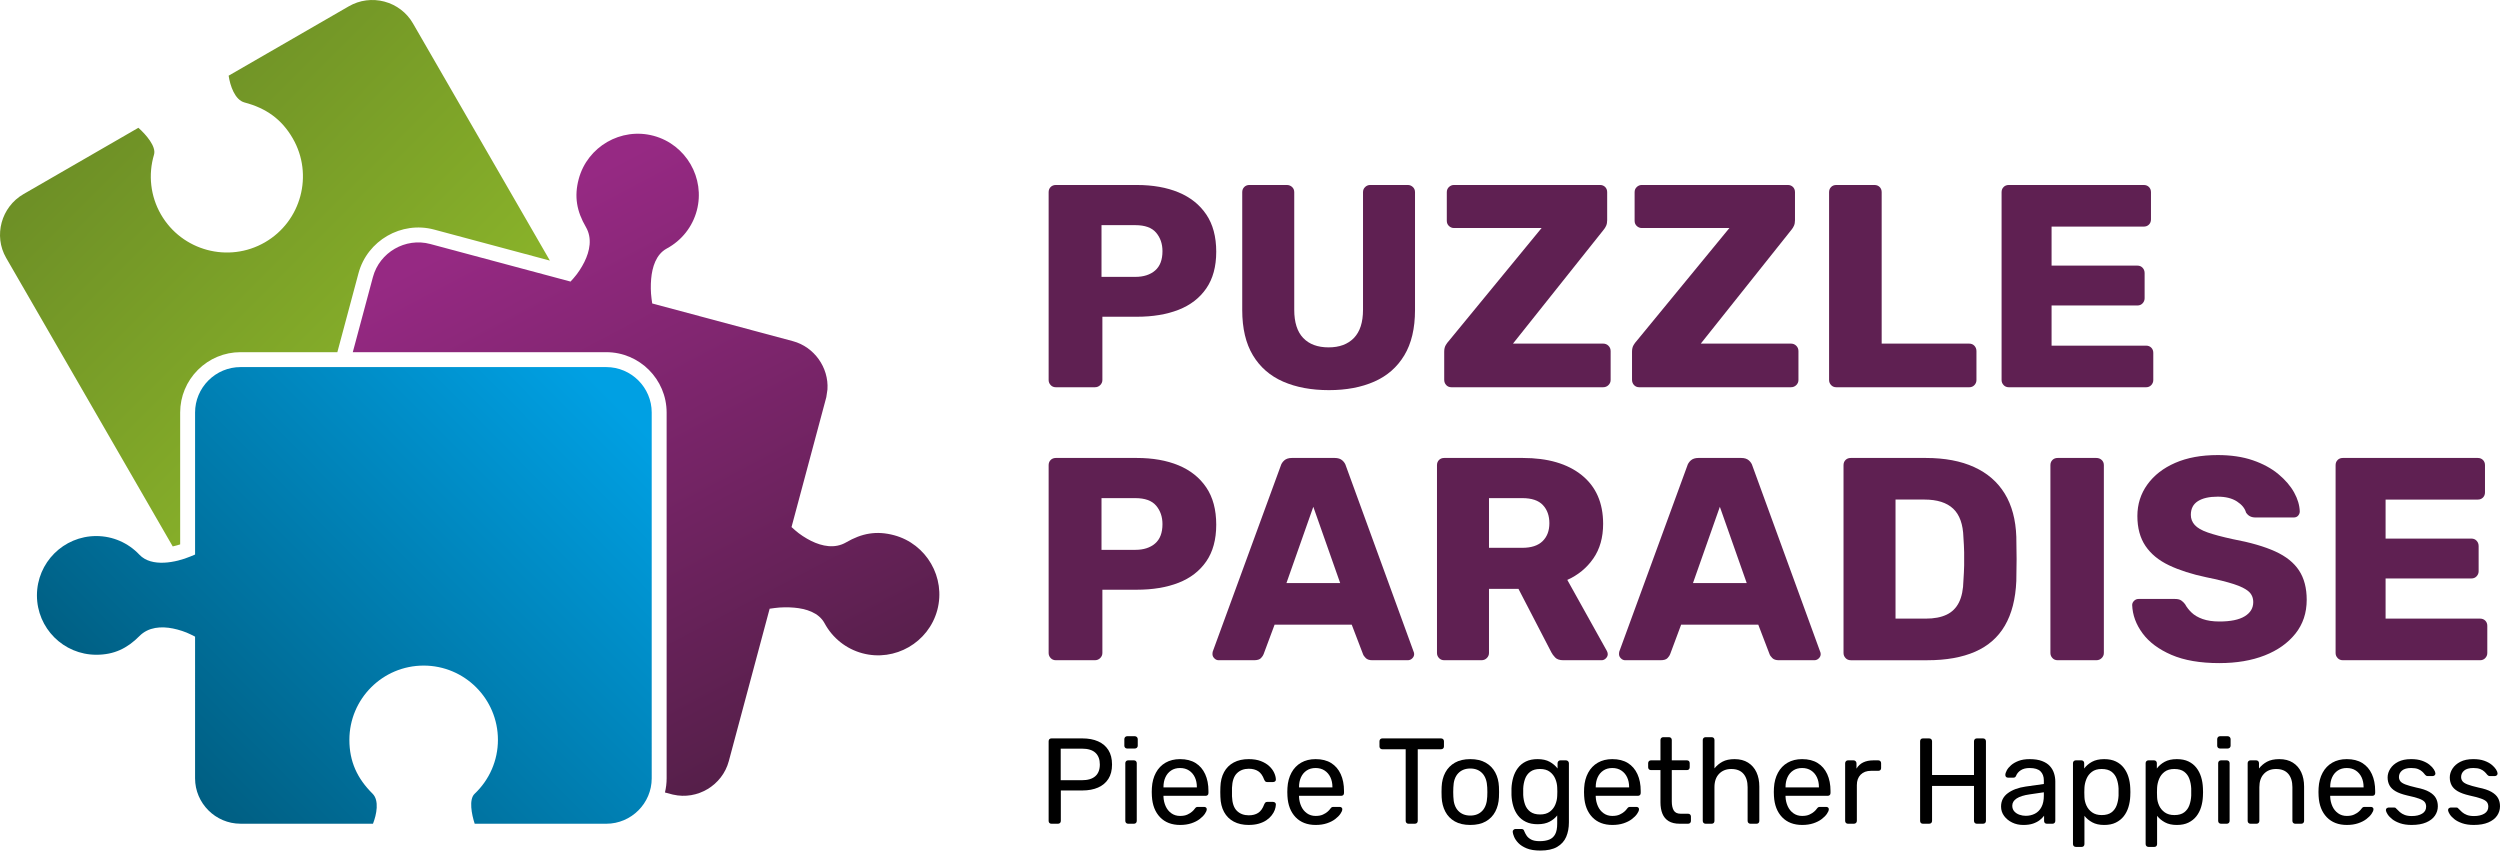 <?xml version="1.0" encoding="UTF-8"?>
<!DOCTYPE svg PUBLIC "-//W3C//DTD SVG 1.1//EN" "http://www.w3.org/Graphics/SVG/1.1/DTD/svg11.dtd">
<!-- Creator: CorelDRAW -->
<svg xmlns="http://www.w3.org/2000/svg" xml:space="preserve" width="163.494mm" height="55.624mm" version="1.1" style="shape-rendering:geometricPrecision; text-rendering:geometricPrecision; image-rendering:optimizeQuality; fill-rule:evenodd; clip-rule:evenodd"
viewBox="0 0 4618.26 1571.23"
 xmlns:xlink="http://www.w3.org/1999/xlink"
 xmlns:xodm="http://www.corel.com/coreldraw/odm/2003">
 <defs>
  <style type="text/css">
   <![CDATA[
    .fil3 {fill:#5F2052;fill-rule:nonzero}
    .fil4 {fill:black;fill-rule:nonzero}
    .fil0 {fill:url(#id0)}
    .fil2 {fill:url(#id1)}
    .fil1 {fill:url(#id2)}
   ]]>
  </style>
  <linearGradient id="id0" gradientUnits="userSpaceOnUse" x1="45.03" y1="37.05" x2="978.53" y2="964.67">
   <stop offset="0" style="stop-opacity:1; stop-color:#658525"/>
   <stop offset="1" style="stop-opacity:1; stop-color:#95C12B"/>
  </linearGradient>
  <linearGradient id="id1" gradientUnits="userSpaceOnUse" x1="384.65" y1="1484.3" x2="1166.22" y2="709.09">
   <stop offset="0" style="stop-opacity:1; stop-color:#005F83"/>
   <stop offset="0.961" style="stop-opacity:1; stop-color:#00A0E3"/>
   <stop offset="1" style="stop-opacity:1; stop-color:#00A0E3"/>
  </linearGradient>
  <linearGradient id="id2" gradientUnits="userSpaceOnUse" x1="1337.08" y1="1451.12" x2="817.48" y2="467.09">
   <stop offset="0" style="stop-opacity:1; stop-color:#551F49"/>
   <stop offset="1" style="stop-opacity:1; stop-color:#962983"/>
  </linearGradient>
 </defs>
 <g id="Layer_x0020_1">
  <g id="_2601752590880">
   <path class="fil0" d="M422.37 139.8c2.76,18.74 11.52,44.82 29.5,49.56 39.56,10.43 68.42,30.72 88.95,66.28 38.75,67.14 15.67,153.27 -51.46,192.03 -67.13,38.76 -153.28,15.67 -192.03,-51.46 -19.35,-33.5 -23.91,-73.44 -12.84,-110.48 4.53,-15.15 -15.05,-37.36 -28.84,-49.68l-212.37 122.6c-40.89,23.61 -55.62,76.7 -31.94,117.72l307.74 533.03c4.58,-1.01 9.27,-2.29 13.73,-3.75l0 -243.65c0,-29.62 11.79,-57.79 32.72,-78.71 20.93,-20.93 49.08,-32.72 78.7,-32.72l178.94 0 39.1 -145.89c16.17,-60.34 79.26,-96.77 139.6,-80.6l213.95 57.32 -150.98 -261.5 -102.02 -176.73c-11.51,-19.94 -30.37,-34.25 -52.58,-40.2 -22.1,-5.92 -45.8,-2.93 -65.63,8.52l-222.23 128.31z"/>
   <path class="fil1" d="M1228.36 1463.94l11.99 3.21 0.49 0.12 0.96 0.26 1.52 0.35c45,10.45 91.04,-17.18 102.99,-61.81l75.45 -281.59 9.06 -1.25c11.51,-1.59 24.94,-1.71 36.43,-0.69 21.2,1.88 45.14,8.75 55.97,28.8 14.8,27.41 39.87,47.39 69.99,55.46 59.96,16.06 122.19,-19.86 138.25,-79.82 16.07,-59.97 -19.85,-122.2 -79.82,-138.26 -32.47,-8.7 -59.73,-3.63 -88.65,13.22 -20.63,12.02 -44.32,7.3 -64.57,-2.73 -10.06,-4.98 -21.49,-12.36 -29.93,-19.91l-6.32 -5.65 63.62 -237.51 0.1 -0.41 0.58 -2.15 2.09 -14.2c2.63,-40.54 -24.56,-78.63 -63.85,-89.16l-259.89 -69.64 -1.25 -9.06c-1.58,-11.51 -1.7,-24.94 -0.68,-36.43 1.88,-21.2 8.74,-45.14 28.79,-55.97 27.41,-14.8 47.39,-39.87 55.46,-70 16.06,-59.96 -19.85,-122.19 -79.82,-138.25 -59.97,-16.07 -122.2,19.85 -138.27,79.82 -8.7,32.47 -3.63,59.73 13.22,88.65 12.02,20.63 7.3,44.32 -2.74,64.57 -4.98,10.06 -12.36,21.48 -19.91,29.93l-5.65 6.32 -259.26 -69.45c-45.71,-12.25 -93.59,15.4 -105.84,61.11l-37.19 138.76 468.36 0c61.3,0 111.4,50.12 111.41,111.41l0.01 253.25 -0 422.58c0,8.82 -1.05,17.58 -3.11,26.11z"/>
   <path class="fil2" d="M689 1521.7c6.7,-17.02 11.91,-42.96 -0.76,-55.52 -28.36,-28.12 -42.83,-59.34 -42.83,-99.42 0,-75.76 61.44,-137.21 137.21,-137.21 75.76,0 137.21,61.44 137.2,137.21 -0,37.88 -15.58,73.66 -43.08,99.65 -10.98,10.38 -5.41,38.28 0.14,55.27l243.17 0.03c46.1,0.01 83.87,-37.77 83.86,-83.87l-0.01 -174.61 0.01 -382.81 -0.01 -118.42c-0,-46.09 -37.76,-83.86 -83.85,-83.86l-675.84 0c-22.31,0 -43.45,8.89 -59.21,24.65 -15.76,15.76 -24.65,36.91 -24.65,59.23l0 262.4 -8.46 3.53c-26.73,11.2 -71.84,20.63 -94.39,-3.25 -20.78,-22 -49.33,-34.43 -79.63,-34.44 -60.57,-0.01 -109.65,49.09 -109.65,109.65 -0,60.56 49.09,109.64 109.65,109.65 32.71,0 56.93,-11.58 79.87,-34.7 16.48,-16.6 40.07,-18.17 61.78,-13.81 10.73,2.15 23.43,6.24 33.28,11.23l7.55 3.82 -0.01 261.72c0,46.08 37.78,83.85 83.85,83.85l244.79 0.01z"/>
   <g>
    <path class="fil3" d="M1950.5 715.36c-3.92,0 -7.12,-1.33 -9.61,-4 -2.49,-2.67 -3.74,-5.78 -3.74,-9.34l0 -346.95c0,-3.91 1.25,-7.12 3.74,-9.61 2.49,-2.49 5.69,-3.74 9.61,-3.74l149.46 0c29.54,0 55.24,4.54 77.13,13.61 21.88,9.07 38.96,22.69 51.24,40.83 12.28,18.15 18.42,41.1 18.42,68.86 0,27.4 -6.14,50 -18.42,67.79 -12.28,17.79 -29.36,30.96 -51.24,39.5 -21.89,8.54 -47.59,12.81 -77.13,12.81l-63.52 0 0 116.9c0,3.56 -1.34,6.67 -4,9.34 -2.67,2.67 -5.96,4 -9.88,4l-72.06 0zm84.33 -203.9l62.45 0c15.3,0 27.49,-3.92 36.56,-11.74 9.07,-7.83 13.61,-19.75 13.61,-35.76 0,-13.52 -3.91,-24.91 -11.74,-34.16 -7.83,-9.25 -20.64,-13.88 -38.43,-13.88l-62.45 0 0 95.55z"/>
    <path id="_1" class="fil3" d="M2454.91 720.7c-32.38,0 -60.58,-5.25 -84.6,-15.75 -24.02,-10.5 -42.61,-26.69 -55.78,-48.57 -13.17,-21.88 -19.75,-49.73 -19.75,-83.53l0 -217.78c0,-3.91 1.25,-7.12 3.73,-9.61 2.49,-2.49 5.69,-3.74 9.61,-3.74l68.86 0c3.92,0 7.21,1.25 9.88,3.74 2.67,2.49 4,5.69 4,9.61l0 217.25c0,23.13 5.52,40.48 16.55,52.04 11.03,11.56 26.69,17.35 46.97,17.35 19.93,0 35.5,-5.78 46.7,-17.35 11.21,-11.57 16.82,-28.91 16.82,-52.04l0 -217.25c0,-3.91 1.33,-7.12 4,-9.61 2.67,-2.49 5.78,-3.74 9.34,-3.74l69.39 0c3.56,0 6.67,1.25 9.34,3.74 2.67,2.49 4,5.69 4,9.61l0 217.78c0,33.8 -6.58,61.65 -19.75,83.53 -13.17,21.89 -31.67,38.08 -55.51,48.57 -23.84,10.5 -51.77,15.75 -83.8,15.75z"/>
    <path id="_2" class="fil3" d="M2681.23 715.36c-3.92,0 -7.12,-1.33 -9.61,-4 -2.49,-2.67 -3.73,-5.96 -3.73,-9.88l0 -51.78c0,-4.98 0.98,-9.07 2.93,-12.28 1.96,-3.2 3.65,-5.51 5.07,-6.94l171.88 -209.24 -161.74 0c-3.56,0 -6.67,-1.25 -9.34,-3.74 -2.67,-2.49 -4.01,-5.69 -4.01,-9.61l0 -52.84c0,-3.91 1.34,-7.12 4.01,-9.61 2.67,-2.49 5.78,-3.74 9.34,-3.74l269.56 0c3.92,0 7.12,1.25 9.61,3.74 2.49,2.49 3.73,5.69 3.73,9.61l0 51.78c0,3.92 -0.62,7.29 -1.87,10.14 -1.25,2.85 -2.93,5.52 -5.07,8.01l-167.07 209.77 166.54 0c3.92,0 7.21,1.34 9.88,4.01 2.67,2.67 4,5.96 4,9.87l0 53.38c0,3.56 -1.34,6.67 -4,9.34 -2.67,2.67 -5.96,4 -9.88,4l-280.23 0z"/>
    <path id="_3" class="fil3" d="M3028.18 715.36c-3.92,0 -7.12,-1.33 -9.61,-4 -2.49,-2.67 -3.73,-5.96 -3.73,-9.88l0 -51.78c0,-4.98 0.98,-9.07 2.93,-12.28 1.96,-3.2 3.65,-5.51 5.07,-6.94l171.88 -209.24 -161.74 0c-3.56,0 -6.67,-1.25 -9.34,-3.74 -2.67,-2.49 -4.01,-5.69 -4.01,-9.61l0 -52.84c0,-3.91 1.34,-7.12 4.01,-9.61 2.67,-2.49 5.78,-3.74 9.34,-3.74l269.56 0c3.92,0 7.12,1.25 9.61,3.74 2.49,2.49 3.73,5.69 3.73,9.61l0 51.78c0,3.92 -0.62,7.29 -1.87,10.14 -1.25,2.85 -2.93,5.52 -5.07,8.01l-167.07 209.77 166.54 0c3.92,0 7.21,1.34 9.88,4.01 2.67,2.67 4,5.96 4,9.87l0 53.38c0,3.56 -1.34,6.67 -4,9.34 -2.67,2.67 -5.96,4 -9.88,4l-280.23 0z"/>
    <path id="_4" class="fil3" d="M3392.22 715.36c-3.92,0 -7.12,-1.33 -9.61,-4 -2.49,-2.67 -3.74,-5.78 -3.74,-9.34l0 -346.95c0,-3.91 1.25,-7.12 3.74,-9.61 2.49,-2.49 5.69,-3.74 9.61,-3.74l70.46 0c3.92,0 7.12,1.25 9.61,3.74 2.49,2.49 3.74,5.69 3.74,9.61l0 279.7 161.73 0c3.92,0 7.12,1.34 9.61,4.01 2.49,2.67 3.74,5.96 3.74,9.87l0 53.38c0,3.56 -1.25,6.67 -3.74,9.34 -2.49,2.67 -5.69,4 -9.61,4l-245.53 0z"/>
    <path id="_5" class="fil3" d="M3710.88 715.36c-3.92,0 -7.12,-1.33 -9.61,-4 -2.49,-2.67 -3.74,-5.78 -3.74,-9.34l0 -346.95c0,-3.91 1.25,-7.12 3.74,-9.61 2.49,-2.49 5.69,-3.74 9.61,-3.74l249.27 0c3.92,0 7.12,1.25 9.61,3.74 2.49,2.49 3.74,5.69 3.74,9.61l0 50.18c0,3.92 -1.25,7.12 -3.74,9.61 -2.49,2.49 -5.69,3.74 -9.61,3.74l-170.27 0 0 72.06 158.53 0c3.91,0 7.12,1.34 9.61,4 2.49,2.67 3.74,5.96 3.74,9.88l0 46.44c0,3.56 -1.25,6.67 -3.74,9.34 -2.49,2.67 -5.69,4 -9.61,4l-158.53 0 0 74.19 174.54 0c3.92,0 7.12,1.25 9.61,3.74 2.49,2.49 3.74,5.69 3.74,9.61l0 50.18c0,3.56 -1.25,6.67 -3.74,9.34 -2.49,2.67 -5.69,4 -9.61,4l-253.54 0z"/>
    <path id="_6" class="fil3" d="M1950.5 1219.63c-3.92,0 -7.12,-1.33 -9.61,-4 -2.49,-2.67 -3.74,-5.78 -3.74,-9.34l0 -346.95c0,-3.91 1.25,-7.12 3.74,-9.61 2.49,-2.49 5.69,-3.74 9.61,-3.74l149.46 0c29.54,0 55.24,4.54 77.13,13.61 21.88,9.07 38.96,22.69 51.24,40.83 12.28,18.15 18.42,41.1 18.42,68.86 0,27.4 -6.14,50 -18.42,67.79 -12.28,17.79 -29.36,30.96 -51.24,39.5 -21.89,8.54 -47.59,12.81 -77.13,12.81l-63.52 0 0 116.9c0,3.56 -1.34,6.67 -4,9.34 -2.67,2.67 -5.96,4 -9.88,4l-72.06 0zm84.33 -203.9l62.45 0c15.3,0 27.49,-3.92 36.56,-11.74 9.07,-7.83 13.61,-19.75 13.61,-35.76 0,-13.52 -3.91,-24.91 -11.74,-34.16 -7.83,-9.25 -20.64,-13.88 -38.43,-13.88l-62.45 0 0 95.55z"/>
    <path id="_7" class="fil3" d="M2251.01 1219.63c-2.85,0 -5.43,-1.16 -7.74,-3.47 -2.31,-2.31 -3.47,-4.89 -3.47,-7.74 0,-1.78 0.18,-3.38 0.53,-4.8l125.43 -342.68c1.07,-3.92 3.29,-7.38 6.67,-10.41 3.38,-3.02 8.1,-4.54 14.15,-4.54l79 0c6.05,0 10.77,1.51 14.15,4.54 3.38,3.03 5.6,6.49 6.67,10.41l124.9 342.68c0.71,1.42 1.07,3.03 1.07,4.8 0,2.85 -1.16,5.43 -3.47,7.74 -2.31,2.31 -5.07,3.47 -8.27,3.47l-65.65 0c-5.34,0 -9.34,-1.33 -12.01,-4 -2.67,-2.67 -4.36,-5.07 -5.07,-7.21l-20.82 -54.45 -142.52 0 -20.28 54.45c-0.71,2.14 -2.31,4.54 -4.8,7.21 -2.49,2.67 -6.76,4 -12.81,4l-65.65 0zm125.43 -142.52l99.28 0 -49.64 -140.92 -49.64 140.92z"/>
    <path id="_8" class="fil3" d="M2667.89 1219.63c-3.92,0 -7.12,-1.33 -9.61,-4 -2.49,-2.67 -3.74,-5.78 -3.74,-9.34l0 -346.95c0,-3.91 1.25,-7.12 3.74,-9.61 2.49,-2.49 5.69,-3.74 9.61,-3.74l145.19 0c46.26,0 82.56,10.59 108.89,31.76 26.33,21.17 39.5,51.15 39.5,89.94 0,25.26 -6.05,46.62 -18.15,64.05 -12.1,17.43 -28.11,30.6 -48.04,39.5l73.13 131.31c1.07,2.14 1.6,4.09 1.6,5.87 0,2.85 -1.16,5.43 -3.47,7.74 -2.31,2.31 -4.89,3.47 -7.74,3.47l-70.99 0c-6.76,0 -11.74,-1.69 -14.95,-5.07 -3.2,-3.38 -5.52,-6.49 -6.94,-9.34l-60.85 -117.43 -54.44 0 0 118.5c0,3.56 -1.33,6.67 -4,9.34 -2.67,2.67 -5.96,4 -9.88,4l-68.86 0zm82.73 -207.64l61.38 0c16.73,0 29.27,-4.09 37.63,-12.28 8.36,-8.19 12.54,-19.22 12.54,-33.09 0,-13.88 -4,-25.09 -12.01,-33.63 -8.01,-8.54 -20.73,-12.81 -38.16,-12.81l-61.38 0 0 91.81z"/>
    <path id="_9" class="fil3" d="M3002.02 1219.63c-2.85,0 -5.43,-1.16 -7.74,-3.47 -2.31,-2.31 -3.47,-4.89 -3.47,-7.74 0,-1.78 0.18,-3.38 0.53,-4.8l125.43 -342.68c1.07,-3.92 3.29,-7.38 6.67,-10.41 3.38,-3.02 8.1,-4.54 14.15,-4.54l79 0c6.05,0 10.77,1.51 14.15,4.54 3.38,3.03 5.6,6.49 6.67,10.41l124.9 342.68c0.71,1.42 1.07,3.03 1.07,4.8 0,2.85 -1.16,5.43 -3.47,7.74 -2.31,2.31 -5.07,3.47 -8.27,3.47l-65.65 0c-5.34,0 -9.34,-1.33 -12.01,-4 -2.67,-2.67 -4.36,-5.07 -5.07,-7.21l-20.82 -54.45 -142.52 0 -20.28 54.45c-0.71,2.14 -2.31,4.54 -4.8,7.21 -2.49,2.67 -6.76,4 -12.81,4l-65.65 0zm125.43 -142.52l99.28 0 -49.64 -140.92 -49.64 140.92z"/>
    <path id="_10" class="fil3" d="M3418.9 1219.63c-3.92,0 -7.12,-1.33 -9.61,-4 -2.49,-2.67 -3.74,-5.78 -3.74,-9.34l0 -346.95c0,-3.91 1.25,-7.12 3.74,-9.61 2.49,-2.49 5.69,-3.74 9.61,-3.74l138.78 0c34.87,0 64.59,5.6 89.14,16.82 24.56,11.21 43.41,27.58 56.58,49.11 13.17,21.53 20.28,48.13 21.35,79.8 0.36,15.66 0.53,29.36 0.53,41.1 0,11.74 -0.18,25.26 -0.53,40.57 -1.42,33.09 -8.45,60.49 -21.08,82.2 -12.63,21.71 -30.96,37.81 -54.98,48.31 -24.02,10.5 -53.47,15.75 -88.34,15.75l-141.45 0zm82.73 -76.86l56.05 0c15.3,0 28.02,-2.4 38.16,-7.21 10.14,-4.8 17.79,-12.36 22.95,-22.69 5.16,-10.32 7.92,-23.84 8.27,-40.57 0.71,-10.32 1.16,-19.57 1.33,-27.76 0.18,-8.19 0.18,-16.37 0,-24.56 -0.18,-8.18 -0.62,-17.26 -1.33,-27.22 -0.71,-24.2 -7.03,-41.9 -18.95,-53.11 -11.92,-11.21 -29.62,-16.81 -53.11,-16.81l-53.38 0 0 219.91z"/>
    <path id="_11" class="fil3" d="M3801.08 1219.63c-3.92,0 -7.12,-1.33 -9.61,-4 -2.49,-2.67 -3.74,-5.78 -3.74,-9.34l0 -346.95c0,-3.91 1.25,-7.12 3.74,-9.61 2.49,-2.49 5.69,-3.74 9.61,-3.74l71.52 0c3.91,0 7.21,1.25 9.88,3.74 2.67,2.49 4,5.69 4,9.61l0 346.95c0,3.56 -1.34,6.67 -4,9.34 -2.67,2.67 -5.96,4 -9.88,4l-71.52 0z"/>
    <path id="_12" class="fil3" d="M4099.99 1224.97c-35.59,0 -65.12,-5.07 -88.61,-15.21 -23.48,-10.14 -41.28,-23.4 -53.38,-39.77 -12.1,-16.37 -18.5,-33.8 -19.22,-52.31 0,-2.85 1.16,-5.43 3.47,-7.74 2.31,-2.31 5.07,-3.47 8.27,-3.47l67.26 0c4.98,0 8.81,0.89 11.47,2.67 2.67,1.78 5.07,4.09 7.21,6.94 2.85,5.34 6.85,10.5 12.01,15.48 5.16,4.98 12.01,8.99 20.55,12.01 8.54,3.02 18.86,4.54 30.96,4.54 20.64,0 36.21,-3.2 46.7,-9.61 10.5,-6.4 15.75,-15.12 15.75,-26.15 0,-8.18 -2.85,-14.77 -8.54,-19.75 -5.69,-4.98 -14.86,-9.52 -27.49,-13.61 -12.63,-4.09 -29.45,-8.27 -50.44,-12.54 -27.04,-5.69 -50.09,-13.08 -69.12,-22.15 -19.04,-9.07 -33.54,-20.99 -43.5,-35.76 -9.96,-14.77 -14.95,-33.18 -14.95,-55.25 0,-21.71 6.14,-41.1 18.42,-58.18 12.28,-17.08 29.44,-30.43 51.51,-40.03 22.06,-9.61 48.22,-14.41 78.46,-14.41 24.56,0 46.17,3.2 64.85,9.61 18.68,6.4 34.43,14.95 47.24,25.62 12.81,10.67 22.51,21.97 29.09,33.89 6.58,11.92 10.05,23.58 10.41,34.96 0,2.84 -0.98,5.43 -2.93,7.74 -1.96,2.31 -4.71,3.47 -8.27,3.47l-70.46 0c-3.92,0 -7.3,-0.71 -10.14,-2.14 -2.85,-1.42 -5.34,-3.74 -7.47,-6.94 -2.14,-7.83 -7.74,-14.68 -16.82,-20.55 -9.07,-5.87 -20.91,-8.81 -35.5,-8.81 -15.66,0 -27.84,2.76 -36.56,8.27 -8.72,5.52 -13.08,13.97 -13.08,25.35 0,7.12 2.4,13.34 7.21,18.68 4.8,5.34 12.81,9.96 24.02,13.88 11.21,3.92 26.6,8.01 46.17,12.28 32.38,6.05 58.54,13.61 78.47,22.69 19.93,9.07 34.61,20.82 44.04,35.23 9.43,14.41 14.14,32.47 14.14,54.18 0,24.2 -6.94,45.01 -20.82,62.45 -13.88,17.44 -32.83,30.87 -56.85,40.3 -24.02,9.43 -51.86,14.15 -83.54,14.15z"/>
    <path id="_13" class="fil3" d="M4327.91 1219.63c-3.92,0 -7.12,-1.33 -9.61,-4 -2.49,-2.67 -3.74,-5.78 -3.74,-9.34l0 -346.95c0,-3.91 1.25,-7.12 3.74,-9.61 2.49,-2.49 5.69,-3.74 9.61,-3.74l249.27 0c3.92,0 7.12,1.25 9.61,3.74 2.49,2.49 3.74,5.69 3.74,9.61l0 50.18c0,3.92 -1.25,7.12 -3.74,9.61 -2.49,2.49 -5.69,3.74 -9.61,3.74l-170.27 0 0 72.06 158.53 0c3.91,0 7.12,1.34 9.61,4 2.49,2.67 3.74,5.96 3.74,9.88l0 46.44c0,3.56 -1.25,6.67 -3.74,9.34 -2.49,2.67 -5.69,4 -9.61,4l-158.53 0 0 74.19 174.54 0c3.92,0 7.12,1.25 9.61,3.74 2.49,2.49 3.74,5.69 3.74,9.61l0 50.18c0,3.56 -1.25,6.67 -3.74,9.34 -2.49,2.67 -5.69,4 -9.61,4l-253.54 0z"/>
    <path class="fil4" d="M1942.33 1521.69c-1.65,0 -2.93,-0.49 -3.83,-1.46 -0.9,-0.98 -1.35,-2.21 -1.35,-3.72l0 -147.05c0,-1.65 0.45,-2.97 1.35,-3.94 0.9,-0.97 2.18,-1.46 3.83,-1.46l57.2 0c11.11,0 20.76,1.8 28.94,5.41 8.18,3.6 14.52,8.97 19.03,16.1 4.5,7.13 6.76,16.02 6.76,26.69 0,10.66 -2.25,19.52 -6.76,26.57 -4.5,7.06 -10.85,12.38 -19.03,15.99 -8.18,3.6 -17.83,5.4 -28.94,5.4l-39.86 0 0 56.3c0,1.5 -0.49,2.74 -1.46,3.72 -0.98,0.97 -2.29,1.46 -3.94,1.46l-11.94 0zm17.12 -80.39l38.96 0c11.11,0 19.44,-2.48 25,-7.43 5.55,-4.95 8.33,-12.16 8.33,-21.62 0,-9.31 -2.7,-16.52 -8.11,-21.62 -5.41,-5.1 -13.81,-7.66 -25.22,-7.66l-38.96 0 0 58.32z"/>
    <path id="_1_0" class="fil4" d="M2083.97 1521.69c-1.5,0 -2.74,-0.49 -3.71,-1.46 -0.98,-0.98 -1.47,-2.21 -1.47,-3.72l0 -106.74c0,-1.5 0.49,-2.74 1.47,-3.72 0.97,-0.97 2.21,-1.46 3.71,-1.46l10.81 0c1.5,0 2.74,0.49 3.71,1.46 0.97,0.98 1.46,2.21 1.46,3.72l0 106.74c0,1.5 -0.49,2.74 -1.46,3.72 -0.98,0.97 -2.21,1.46 -3.71,1.46l-10.81 0zm-1.8 -138.94c-1.5,0 -2.74,-0.49 -3.71,-1.46 -0.98,-0.98 -1.46,-2.21 -1.46,-3.71l0 -12.16c0,-1.5 0.49,-2.78 1.46,-3.83 0.97,-1.05 2.21,-1.58 3.71,-1.58l14.19 0c1.5,0 2.78,0.53 3.83,1.58 1.05,1.05 1.58,2.33 1.58,3.83l0 12.16c0,1.5 -0.53,2.74 -1.58,3.71 -1.05,0.97 -2.33,1.46 -3.83,1.46l-14.19 0z"/>
    <path id="_2_1" class="fil4" d="M2180.13 1523.94c-15.61,0 -28,-4.77 -37.16,-14.3 -9.16,-9.53 -14.19,-22.56 -15.09,-39.07 -0.15,-1.95 -0.23,-4.47 -0.23,-7.54 0,-3.08 0.08,-5.59 0.23,-7.54 0.6,-10.66 3.08,-20 7.43,-28.04 4.35,-8.03 10.32,-14.23 17.9,-18.58 7.58,-4.35 16.48,-6.53 26.69,-6.53 11.41,0 20.98,2.4 28.71,7.21 7.73,4.8 13.62,11.64 17.68,20.49 4.05,8.86 6.08,19.21 6.08,31.07l0 3.83c0,1.65 -0.49,2.93 -1.47,3.83 -0.97,0.9 -2.21,1.35 -3.71,1.35l-77.91 0c0,0.15 0,0.45 0,0.9 0,0.45 0,0.82 0,1.12 0.3,6.16 1.65,11.9 4.05,17.23 2.4,5.33 5.89,9.65 10.47,12.95 4.58,3.3 9.95,4.95 16.1,4.95 5.4,0 9.91,-0.82 13.51,-2.48 3.6,-1.65 6.53,-3.49 8.78,-5.52 2.25,-2.03 3.75,-3.64 4.5,-4.84 1.35,-1.8 2.4,-2.89 3.15,-3.27 0.75,-0.38 1.95,-0.56 3.6,-0.56l11.03 0c1.35,0 2.52,0.41 3.49,1.24 0.97,0.82 1.39,1.99 1.24,3.49 -0.15,2.25 -1.35,4.99 -3.6,8.22 -2.25,3.23 -5.44,6.42 -9.57,9.57 -4.13,3.15 -9.23,5.74 -15.31,7.77 -6.08,2.03 -12.95,3.04 -20.61,3.04zm-30.85 -69.36l61.7 0 0 -0.68c0,-6.76 -1.24,-12.76 -3.71,-18.02 -2.48,-5.25 -6.04,-9.42 -10.7,-12.5 -4.66,-3.08 -10.21,-4.62 -16.66,-4.62 -6.46,0 -11.97,1.54 -16.55,4.62 -4.58,3.08 -8.07,7.24 -10.47,12.5 -2.4,5.25 -3.6,11.26 -3.6,18.02l0 0.68z"/>
    <path id="_3_2" class="fil4" d="M2306.69 1523.94c-10.66,0 -19.85,-2.06 -27.59,-6.19 -7.73,-4.13 -13.7,-10.06 -17.9,-17.79 -4.2,-7.73 -6.45,-17 -6.76,-27.81 -0.15,-2.25 -0.22,-5.25 -0.22,-9.01 0,-3.75 0.07,-6.76 0.22,-9.01 0.3,-10.81 2.55,-20.08 6.76,-27.81 4.2,-7.73 10.17,-13.66 17.9,-17.79 7.73,-4.13 16.93,-6.19 27.59,-6.19 8.71,0 16.17,1.2 22.41,3.6 6.23,2.4 11.37,5.48 15.43,9.23 4.05,3.75 7.09,7.81 9.12,12.16 2.03,4.35 3.11,8.48 3.27,12.39 0.15,1.5 -0.3,2.7 -1.35,3.6 -1.05,0.9 -2.33,1.35 -3.83,1.35l-10.81 0c-1.5,0 -2.63,-0.34 -3.38,-1.01 -0.75,-0.68 -1.5,-1.84 -2.25,-3.49 -2.7,-7.36 -6.38,-12.54 -11.03,-15.54 -4.66,-3 -10.43,-4.5 -17.34,-4.5 -9.01,0 -16.32,2.78 -21.95,8.33 -5.63,5.55 -8.67,14.49 -9.12,26.8 -0.15,5.41 -0.15,10.66 0,15.76 0.45,12.46 3.49,21.43 9.12,26.91 5.63,5.48 12.95,8.22 21.95,8.22 6.91,0 12.69,-1.5 17.34,-4.5 4.66,-3 8.33,-8.18 11.03,-15.54 0.75,-1.65 1.5,-2.85 2.25,-3.6 0.75,-0.75 1.88,-1.13 3.38,-1.13l10.81 0c1.5,0 2.78,0.49 3.83,1.46 1.05,0.98 1.5,2.21 1.35,3.72 -0.15,3.15 -0.83,6.38 -2.03,9.68 -1.2,3.3 -3.12,6.64 -5.74,10.02 -2.63,3.38 -5.89,6.38 -9.8,9.01 -3.9,2.63 -8.56,4.73 -13.96,6.3 -5.41,1.58 -11.64,2.36 -18.69,2.36z"/>
    <path id="_4_3" class="fil4" d="M2430.54 1523.94c-15.61,0 -28,-4.77 -37.16,-14.3 -9.16,-9.53 -14.19,-22.56 -15.09,-39.07 -0.15,-1.95 -0.23,-4.47 -0.23,-7.54 0,-3.08 0.08,-5.59 0.23,-7.54 0.6,-10.66 3.08,-20 7.43,-28.04 4.35,-8.03 10.32,-14.23 17.9,-18.58 7.58,-4.35 16.48,-6.53 26.69,-6.53 11.41,0 20.98,2.4 28.71,7.21 7.73,4.8 13.62,11.64 17.68,20.49 4.05,8.86 6.08,19.21 6.08,31.07l0 3.83c0,1.65 -0.49,2.93 -1.47,3.83 -0.97,0.9 -2.21,1.35 -3.71,1.35l-77.91 0c0,0.15 0,0.45 0,0.9 0,0.45 0,0.82 0,1.12 0.3,6.16 1.65,11.9 4.05,17.23 2.4,5.33 5.89,9.65 10.47,12.95 4.58,3.3 9.95,4.95 16.1,4.95 5.4,0 9.91,-0.82 13.51,-2.48 3.6,-1.65 6.53,-3.49 8.78,-5.52 2.25,-2.03 3.75,-3.64 4.5,-4.84 1.35,-1.8 2.4,-2.89 3.15,-3.27 0.75,-0.38 1.95,-0.56 3.6,-0.56l11.03 0c1.35,0 2.52,0.41 3.49,1.24 0.97,0.82 1.39,1.99 1.24,3.49 -0.15,2.25 -1.35,4.99 -3.6,8.22 -2.25,3.23 -5.44,6.42 -9.57,9.57 -4.13,3.15 -9.23,5.74 -15.31,7.77 -6.08,2.03 -12.95,3.04 -20.61,3.04zm-30.85 -69.36l61.7 0 0 -0.68c0,-6.76 -1.24,-12.76 -3.71,-18.02 -2.48,-5.25 -6.04,-9.42 -10.7,-12.5 -4.66,-3.08 -10.21,-4.62 -16.66,-4.62 -6.46,0 -11.97,1.54 -16.55,4.62 -4.58,3.08 -8.07,7.24 -10.47,12.5 -2.4,5.25 -3.6,11.26 -3.6,18.02l0 0.68z"/>
    <path id="_5_4" class="fil4" d="M2601.91 1521.69c-1.5,0 -2.74,-0.49 -3.72,-1.46 -0.97,-0.98 -1.46,-2.21 -1.46,-3.72l0 -132.41 -43.24 0c-1.5,0 -2.74,-0.49 -3.72,-1.46 -0.97,-0.97 -1.46,-2.21 -1.46,-3.71l0 -9.46c0,-1.65 0.49,-2.97 1.46,-3.94 0.98,-0.97 2.21,-1.46 3.72,-1.46l108.54 0c1.65,0 2.97,0.49 3.94,1.46 0.98,0.98 1.46,2.29 1.46,3.94l0 9.46c0,1.5 -0.49,2.74 -1.46,3.71 -0.97,0.98 -2.29,1.46 -3.94,1.46l-43.01 0 0 132.41c0,1.5 -0.49,2.74 -1.46,3.72 -0.97,0.97 -2.29,1.46 -3.94,1.46l-11.71 0z"/>
    <path id="_6_5" class="fil4" d="M2716.08 1523.94c-11.41,0 -20.94,-2.18 -28.6,-6.53 -7.66,-4.35 -13.51,-10.39 -17.56,-18.13 -4.05,-7.73 -6.3,-16.55 -6.76,-26.46 -0.15,-2.55 -0.22,-5.82 -0.22,-9.8 0,-3.98 0.07,-7.17 0.22,-9.57 0.45,-10.06 2.74,-18.92 6.87,-26.58 4.13,-7.66 10.02,-13.66 17.68,-18.01 7.66,-4.35 17.12,-6.53 28.37,-6.53 11.26,0 20.72,2.18 28.37,6.53 7.66,4.35 13.55,10.36 17.68,18.01 4.13,7.66 6.42,16.52 6.87,26.58 0.15,2.4 0.23,5.59 0.23,9.57 0,3.98 -0.07,7.24 -0.23,9.8 -0.45,9.91 -2.7,18.73 -6.75,26.46 -4.05,7.73 -9.91,13.77 -17.57,18.13 -7.66,4.36 -17.19,6.53 -28.6,6.53zm0 -17.34c9.31,0 16.74,-2.97 22.29,-8.9 5.56,-5.93 8.56,-14.6 9.01,-26.01 0.15,-2.25 0.23,-5.1 0.23,-8.56 0,-3.45 -0.08,-6.31 -0.23,-8.56 -0.45,-11.41 -3.45,-20.08 -9.01,-26.01 -5.55,-5.93 -12.99,-8.9 -22.29,-8.9 -9.31,0 -16.78,2.97 -22.41,8.9 -5.63,5.93 -8.6,14.6 -8.9,26.01 -0.15,2.25 -0.23,5.1 -0.23,8.56 0,3.45 0.08,6.3 0.23,8.56 0.3,11.41 3.27,20.08 8.9,26.01 5.63,5.93 13.1,8.9 22.41,8.9z"/>
    <path id="_7_6" class="fil4" d="M2845.34 1571.23c-10.21,0 -18.58,-1.35 -25.11,-4.05 -6.53,-2.7 -11.64,-5.97 -15.31,-9.8 -3.68,-3.83 -6.3,-7.66 -7.88,-11.49 -1.58,-3.83 -2.44,-6.87 -2.59,-9.12 -0.15,-1.5 0.34,-2.78 1.46,-3.83 1.13,-1.05 2.36,-1.58 3.72,-1.58l10.81 0c1.35,0 2.48,0.3 3.38,0.9 0.9,0.6 1.65,1.88 2.25,3.83 0.9,2.25 2.25,4.77 4.05,7.54 1.8,2.78 4.58,5.18 8.33,7.21 3.75,2.03 9.01,3.04 15.76,3.04 7.06,0 12.99,-0.97 17.79,-2.93 4.8,-1.95 8.45,-5.25 10.92,-9.91 2.48,-4.66 3.71,-11.11 3.71,-19.37l0 -15.31c-3.6,4.66 -8.33,8.52 -14.19,11.6 -5.86,3.08 -13.21,4.62 -22.07,4.62 -8.41,0 -15.61,-1.46 -21.62,-4.39 -6.01,-2.93 -10.92,-6.9 -14.75,-11.93 -3.83,-5.03 -6.68,-10.77 -8.56,-17.23 -1.88,-6.45 -2.97,-13.21 -3.27,-20.26 -0.15,-4.21 -0.15,-8.33 0,-12.39 0.3,-7.06 1.39,-13.81 3.27,-20.27 1.88,-6.45 4.73,-12.23 8.56,-17.34 3.83,-5.11 8.75,-9.12 14.75,-12.05 6.01,-2.93 13.21,-4.39 21.62,-4.39 9.01,0 16.48,1.65 22.41,4.95 5.93,3.3 10.77,7.43 14.52,12.38l0 -9.68c0,-1.5 0.49,-2.78 1.46,-3.83 0.98,-1.05 2.21,-1.58 3.72,-1.58l10.36 0c1.5,0 2.78,0.53 3.83,1.58 1.05,1.05 1.58,2.33 1.58,3.83l0 109.22c0,10.06 -1.69,18.99 -5.06,26.8 -3.38,7.81 -8.93,13.96 -16.67,18.47 -7.73,4.5 -18.13,6.76 -31.19,6.76zm-0.45 -66.66c7.51,0 13.55,-1.73 18.13,-5.18 4.58,-3.45 7.96,-7.81 10.13,-13.06 2.18,-5.25 3.34,-10.58 3.49,-15.99 0.15,-2.1 0.23,-4.69 0.23,-7.77 0,-3.08 -0.08,-5.67 -0.23,-7.77 -0.15,-5.4 -1.31,-10.73 -3.49,-15.99 -2.18,-5.25 -5.55,-9.61 -10.13,-13.06 -4.58,-3.45 -10.62,-5.18 -18.13,-5.18 -7.51,0 -13.51,1.69 -18.01,5.07 -4.51,3.38 -7.73,7.81 -9.68,13.29 -1.95,5.48 -3.08,11.37 -3.38,17.68 -0.15,3.9 -0.15,7.88 0,11.93 0.3,6.3 1.43,12.2 3.38,17.68 1.95,5.48 5.18,9.91 9.68,13.28 4.5,3.38 10.51,5.07 18.01,5.07z"/>
    <path id="_8_7" class="fil4" d="M2978.65 1523.94c-15.61,0 -28,-4.77 -37.16,-14.3 -9.16,-9.53 -14.19,-22.56 -15.09,-39.07 -0.15,-1.95 -0.23,-4.47 -0.23,-7.54 0,-3.08 0.08,-5.59 0.23,-7.54 0.6,-10.66 3.08,-20 7.43,-28.04 4.35,-8.03 10.32,-14.23 17.9,-18.58 7.58,-4.35 16.48,-6.53 26.69,-6.53 11.41,0 20.98,2.4 28.71,7.21 7.73,4.8 13.62,11.64 17.68,20.49 4.05,8.86 6.08,19.21 6.08,31.07l0 3.83c0,1.65 -0.49,2.93 -1.47,3.83 -0.97,0.9 -2.21,1.35 -3.71,1.35l-77.91 0c0,0.15 0,0.45 0,0.9 0,0.45 0,0.82 0,1.12 0.3,6.16 1.65,11.9 4.05,17.23 2.4,5.33 5.89,9.65 10.47,12.95 4.58,3.3 9.95,4.95 16.1,4.95 5.4,0 9.91,-0.82 13.51,-2.48 3.6,-1.65 6.53,-3.49 8.78,-5.52 2.25,-2.03 3.75,-3.64 4.5,-4.84 1.35,-1.8 2.4,-2.89 3.15,-3.27 0.75,-0.38 1.95,-0.56 3.6,-0.56l11.03 0c1.35,0 2.52,0.41 3.49,1.24 0.97,0.82 1.39,1.99 1.24,3.49 -0.15,2.25 -1.35,4.99 -3.6,8.22 -2.25,3.23 -5.44,6.42 -9.57,9.57 -4.13,3.15 -9.23,5.74 -15.31,7.77 -6.08,2.03 -12.95,3.04 -20.61,3.04zm-30.85 -69.36l61.7 0 0 -0.68c0,-6.76 -1.24,-12.76 -3.71,-18.02 -2.48,-5.25 -6.04,-9.42 -10.7,-12.5 -4.66,-3.08 -10.21,-4.62 -16.66,-4.62 -6.46,0 -11.97,1.54 -16.55,4.62 -4.58,3.08 -8.07,7.24 -10.47,12.5 -2.4,5.25 -3.6,11.26 -3.6,18.02l0 0.68z"/>
    <path id="_9_8" class="fil4" d="M3102.96 1521.69c-8.41,0 -15.24,-1.61 -20.49,-4.84 -5.25,-3.23 -9.08,-7.81 -11.49,-13.74 -2.4,-5.93 -3.6,-12.95 -3.6,-21.06l0 -59.45 -17.56 0c-1.5,0 -2.74,-0.49 -3.72,-1.46 -0.97,-0.98 -1.46,-2.21 -1.46,-3.72l0 -7.66c0,-1.5 0.49,-2.74 1.46,-3.72 0.98,-0.97 2.21,-1.46 3.72,-1.46l17.56 0 0 -37.61c0,-1.5 0.49,-2.74 1.46,-3.72 0.97,-0.97 2.21,-1.46 3.71,-1.46l10.58 0c1.5,0 2.74,0.49 3.72,1.46 0.97,0.98 1.46,2.21 1.46,3.72l0 37.61 27.92 0c1.65,0 2.93,0.49 3.83,1.46 0.9,0.98 1.35,2.21 1.35,3.72l0 7.66c0,1.5 -0.45,2.74 -1.35,3.72 -0.9,0.97 -2.18,1.46 -3.83,1.46l-27.92 0 0 57.87c0,7.06 1.2,12.61 3.6,16.66 2.4,4.05 6.68,6.08 12.84,6.08l13.74 0c1.5,0 2.74,0.49 3.72,1.46 0.97,0.98 1.46,2.21 1.46,3.71l0 8.11c0,1.5 -0.49,2.74 -1.46,3.72 -0.98,0.97 -2.21,1.46 -3.72,1.46l-15.54 0z"/>
    <path id="_10_9" class="fil4" d="M3150.7 1521.69c-1.5,0 -2.74,-0.49 -3.72,-1.46 -0.97,-0.98 -1.46,-2.21 -1.46,-3.72l0 -149.52c0,-1.5 0.49,-2.74 1.46,-3.72 0.98,-0.97 2.21,-1.46 3.72,-1.46l11.26 0c1.65,0 2.93,0.49 3.83,1.46 0.9,0.98 1.35,2.21 1.35,3.72l0 52.47c4.05,-5.1 9.01,-9.23 14.86,-12.39 5.86,-3.15 13.28,-4.73 22.29,-4.73 9.76,0 18.05,2.14 24.88,6.42 6.83,4.28 12.01,10.21 15.54,17.79 3.53,7.58 5.29,16.4 5.29,26.46l0 63.5c0,1.5 -0.45,2.74 -1.35,3.72 -0.9,0.97 -2.18,1.46 -3.83,1.46l-11.26 0c-1.5,0 -2.74,-0.49 -3.71,-1.46 -0.98,-0.98 -1.47,-2.21 -1.47,-3.72l0 -62.38c0,-10.51 -2.55,-18.73 -7.66,-24.66 -5.1,-5.93 -12.61,-8.9 -22.52,-8.9 -9.31,0 -16.82,2.97 -22.52,8.9 -5.71,5.93 -8.56,14.15 -8.56,24.66l0 62.38c0,1.5 -0.45,2.74 -1.35,3.72 -0.9,0.97 -2.18,1.46 -3.83,1.46l-11.26 0z"/>
    <path id="_11_10" class="fil4" d="M3329.27 1523.94c-15.61,0 -28,-4.77 -37.16,-14.3 -9.16,-9.53 -14.19,-22.56 -15.09,-39.07 -0.15,-1.95 -0.23,-4.47 -0.23,-7.54 0,-3.08 0.08,-5.59 0.23,-7.54 0.6,-10.66 3.08,-20 7.43,-28.04 4.35,-8.03 10.32,-14.23 17.9,-18.58 7.58,-4.35 16.48,-6.53 26.69,-6.53 11.41,0 20.98,2.4 28.71,7.21 7.73,4.8 13.62,11.64 17.68,20.49 4.05,8.86 6.08,19.21 6.08,31.07l0 3.83c0,1.65 -0.49,2.93 -1.47,3.83 -0.97,0.9 -2.21,1.35 -3.71,1.35l-77.91 0c0,0.15 0,0.45 0,0.9 0,0.45 0,0.82 0,1.12 0.3,6.16 1.65,11.9 4.05,17.23 2.4,5.33 5.89,9.65 10.47,12.95 4.58,3.3 9.95,4.95 16.1,4.95 5.4,0 9.91,-0.82 13.51,-2.48 3.6,-1.65 6.53,-3.49 8.78,-5.52 2.25,-2.03 3.75,-3.64 4.5,-4.84 1.35,-1.8 2.4,-2.89 3.15,-3.27 0.75,-0.38 1.95,-0.56 3.6,-0.56l11.03 0c1.35,0 2.52,0.41 3.49,1.24 0.97,0.82 1.39,1.99 1.24,3.49 -0.15,2.25 -1.35,4.99 -3.6,8.22 -2.25,3.23 -5.44,6.42 -9.57,9.57 -4.13,3.15 -9.23,5.74 -15.31,7.77 -6.08,2.03 -12.95,3.04 -20.61,3.04zm-30.85 -69.36l61.7 0 0 -0.68c0,-6.76 -1.24,-12.76 -3.71,-18.02 -2.48,-5.25 -6.04,-9.42 -10.7,-12.5 -4.66,-3.08 -10.21,-4.62 -16.66,-4.62 -6.46,0 -11.97,1.54 -16.55,4.62 -4.58,3.08 -8.07,7.24 -10.47,12.5 -2.4,5.25 -3.6,11.26 -3.6,18.02l0 0.68z"/>
    <path id="_12_11" class="fil4" d="M3413.72 1521.69c-1.5,0 -2.74,-0.49 -3.71,-1.46 -0.98,-0.98 -1.47,-2.21 -1.47,-3.72l0 -106.51c0,-1.5 0.49,-2.78 1.47,-3.83 0.97,-1.05 2.21,-1.58 3.71,-1.58l10.36 0c1.5,0 2.78,0.53 3.83,1.58 1.05,1.05 1.58,2.33 1.58,3.83l0 9.91c3,-5.1 7.13,-8.93 12.39,-11.49 5.25,-2.55 11.64,-3.83 19.14,-3.83l8.78 0c1.5,0 2.74,0.49 3.72,1.46 0.97,0.98 1.46,2.21 1.46,3.72l0 9.23c0,1.5 -0.49,2.7 -1.46,3.6 -0.98,0.9 -2.21,1.35 -3.72,1.35l-13.51 0c-8.11,0 -14.49,2.36 -19.14,7.09 -4.66,4.73 -6.98,11.15 -6.98,19.25l0 66.21c0,1.5 -0.53,2.74 -1.58,3.72 -1.05,0.97 -2.33,1.46 -3.83,1.46l-11.03 0z"/>
    <path id="_13_12" class="fil4" d="M3552.21 1521.69c-1.65,0 -2.93,-0.49 -3.83,-1.46 -0.9,-0.98 -1.35,-2.21 -1.35,-3.72l0 -147.05c0,-1.65 0.45,-2.97 1.35,-3.94 0.9,-0.97 2.18,-1.46 3.83,-1.46l11.49 0c1.65,0 2.97,0.49 3.94,1.46 0.98,0.98 1.46,2.29 1.46,3.94l0 62.15 77.47 0 0 -62.15c0,-1.65 0.49,-2.97 1.47,-3.94 0.97,-0.97 2.21,-1.46 3.71,-1.46l11.49 0c1.65,0 2.96,0.49 3.94,1.46 0.97,0.98 1.46,2.29 1.46,3.94l0 147.05c0,1.5 -0.49,2.74 -1.46,3.72 -0.98,0.97 -2.29,1.46 -3.94,1.46l-11.49 0c-1.5,0 -2.74,-0.49 -3.71,-1.46 -0.98,-0.98 -1.47,-2.21 -1.47,-3.72l0 -64.63 -77.47 0 0 64.63c0,1.5 -0.49,2.74 -1.46,3.72 -0.97,0.97 -2.29,1.46 -3.94,1.46l-11.49 0z"/>
    <path id="_14" class="fil4" d="M3737.55 1523.94c-7.51,0 -14.34,-1.5 -20.49,-4.5 -6.16,-3 -11.11,-7.06 -14.86,-12.16 -3.75,-5.1 -5.63,-10.88 -5.63,-17.34 0,-10.36 4.2,-18.61 12.61,-24.77 8.41,-6.16 19.37,-10.21 32.88,-12.16l33.55 -4.73 0 -6.53c0,-7.21 -2.06,-12.84 -6.19,-16.89 -4.13,-4.05 -10.84,-6.08 -20.15,-6.08 -6.6,0 -12.01,1.35 -16.21,4.05 -4.2,2.7 -7.13,6.16 -8.78,10.36 -0.9,2.25 -2.48,3.38 -4.73,3.38l-10.13 0c-1.65,0 -2.89,-0.49 -3.72,-1.46 -0.82,-0.97 -1.24,-2.14 -1.24,-3.49 0,-2.25 0.86,-5.03 2.59,-8.33 1.73,-3.3 4.39,-6.53 7.99,-9.68 3.6,-3.15 8.22,-5.82 13.85,-7.99 5.63,-2.18 12.5,-3.27 20.6,-3.27 9.01,0 16.59,1.16 22.74,3.49 6.16,2.32 11,5.44 14.52,9.34 3.53,3.9 6.08,8.33 7.66,13.29 1.58,4.95 2.37,9.98 2.37,15.09l0 72.96c0,1.5 -0.49,2.74 -1.47,3.72 -0.97,0.97 -2.21,1.46 -3.71,1.46l-10.36 0c-1.65,0 -2.93,-0.49 -3.83,-1.46 -0.9,-0.98 -1.35,-2.21 -1.35,-3.72l0 -9.68c-1.95,2.7 -4.58,5.37 -7.88,8 -3.3,2.63 -7.43,4.8 -12.39,6.53 -4.95,1.73 -11.03,2.59 -18.24,2.59zm4.73 -16.89c6.16,0 11.78,-1.31 16.89,-3.94 5.1,-2.63 9.12,-6.72 12.05,-12.27 2.93,-5.55 4.39,-12.54 4.39,-20.94l0 -6.3 -26.12 3.83c-10.66,1.5 -18.69,4.02 -24.09,7.54 -5.4,3.53 -8.11,7.99 -8.11,13.4 0,4.2 1.24,7.69 3.71,10.47 2.48,2.78 5.63,4.84 9.46,6.19 3.83,1.35 7.77,2.03 11.82,2.03z"/>
    <path id="_15" class="fil4" d="M3834.6 1564.47c-1.5,0 -2.74,-0.49 -3.72,-1.46 -0.97,-0.98 -1.46,-2.21 -1.46,-3.72l0 -149.52c0,-1.5 0.49,-2.74 1.46,-3.72 0.98,-0.97 2.21,-1.46 3.72,-1.46l10.36 0c1.5,0 2.74,0.49 3.71,1.46 0.98,0.98 1.46,2.21 1.46,3.72l0 9.91c3.6,-4.95 8.41,-9.08 14.41,-12.38 6,-3.3 13.51,-4.95 22.52,-4.95 8.41,0 15.58,1.43 21.5,4.28 5.93,2.85 10.81,6.75 14.64,11.71 3.83,4.95 6.72,10.58 8.67,16.89 1.95,6.3 3.08,13.06 3.38,20.27 0.15,2.4 0.23,4.95 0.23,7.66 0,2.7 -0.08,5.25 -0.23,7.66 -0.3,7.06 -1.43,13.77 -3.38,20.15 -1.95,6.38 -4.84,12.01 -8.67,16.89 -3.83,4.88 -8.71,8.78 -14.64,11.71 -5.93,2.93 -13.1,4.39 -21.5,4.39 -8.71,0 -16.03,-1.61 -21.96,-4.84 -5.93,-3.23 -10.77,-7.24 -14.52,-12.05l0 52.24c0,1.5 -0.45,2.74 -1.35,3.72 -0.9,0.97 -2.1,1.46 -3.6,1.46l-11.03 0zm47.74 -58.77c7.8,0 13.92,-1.69 18.35,-5.07 4.43,-3.38 7.62,-7.81 9.57,-13.28 1.95,-5.48 3.08,-11.37 3.38,-17.68 0.15,-4.35 0.15,-8.71 0,-13.06 -0.3,-6.31 -1.43,-12.2 -3.38,-17.68 -1.95,-5.48 -5.14,-9.91 -9.57,-13.29 -4.43,-3.38 -10.55,-5.07 -18.35,-5.07 -7.36,0 -13.32,1.73 -17.9,5.18 -4.58,3.45 -7.96,7.84 -10.14,13.17 -2.18,5.33 -3.42,10.77 -3.71,16.32 -0.15,2.4 -0.23,5.25 -0.23,8.56 0,3.3 0.08,6.23 0.23,8.78 0.15,5.25 1.39,10.43 3.71,15.54 2.33,5.1 5.82,9.31 10.47,12.61 4.66,3.3 10.51,4.95 17.57,4.95z"/>
    <path id="_16" class="fil4" d="M3968.82 1564.47c-1.5,0 -2.74,-0.49 -3.72,-1.46 -0.97,-0.98 -1.46,-2.21 -1.46,-3.72l0 -149.52c0,-1.5 0.49,-2.74 1.46,-3.72 0.98,-0.97 2.21,-1.46 3.72,-1.46l10.36 0c1.5,0 2.74,0.49 3.71,1.46 0.98,0.98 1.46,2.21 1.46,3.72l0 9.91c3.6,-4.95 8.41,-9.08 14.41,-12.38 6,-3.3 13.51,-4.95 22.52,-4.95 8.41,0 15.58,1.43 21.5,4.28 5.93,2.85 10.81,6.75 14.64,11.71 3.83,4.95 6.72,10.58 8.67,16.89 1.95,6.3 3.08,13.06 3.38,20.27 0.15,2.4 0.23,4.95 0.23,7.66 0,2.7 -0.08,5.25 -0.23,7.66 -0.3,7.06 -1.43,13.77 -3.38,20.15 -1.95,6.38 -4.84,12.01 -8.67,16.89 -3.83,4.88 -8.71,8.78 -14.64,11.71 -5.93,2.93 -13.1,4.39 -21.5,4.39 -8.71,0 -16.03,-1.61 -21.96,-4.84 -5.93,-3.23 -10.77,-7.24 -14.52,-12.05l0 52.24c0,1.5 -0.45,2.74 -1.35,3.72 -0.9,0.97 -2.1,1.46 -3.6,1.46l-11.03 0zm47.74 -58.77c7.8,0 13.92,-1.69 18.35,-5.07 4.43,-3.38 7.62,-7.81 9.57,-13.28 1.95,-5.48 3.08,-11.37 3.38,-17.68 0.15,-4.35 0.15,-8.71 0,-13.06 -0.3,-6.31 -1.43,-12.2 -3.38,-17.68 -1.95,-5.48 -5.14,-9.91 -9.57,-13.29 -4.43,-3.38 -10.55,-5.07 -18.35,-5.07 -7.36,0 -13.32,1.73 -17.9,5.18 -4.58,3.45 -7.96,7.84 -10.14,13.17 -2.18,5.33 -3.42,10.77 -3.71,16.32 -0.15,2.4 -0.23,5.25 -0.23,8.56 0,3.3 0.08,6.23 0.23,8.78 0.15,5.25 1.39,10.43 3.71,15.54 2.33,5.1 5.82,9.31 10.47,12.61 4.66,3.3 10.51,4.95 17.57,4.95z"/>
    <path id="_17" class="fil4" d="M4102.81 1521.69c-1.5,0 -2.74,-0.49 -3.71,-1.46 -0.98,-0.98 -1.47,-2.21 -1.47,-3.72l0 -106.74c0,-1.5 0.49,-2.74 1.47,-3.72 0.97,-0.97 2.21,-1.46 3.71,-1.46l10.81 0c1.5,0 2.74,0.49 3.71,1.46 0.97,0.98 1.46,2.21 1.46,3.72l0 106.74c0,1.5 -0.49,2.74 -1.46,3.72 -0.98,0.97 -2.21,1.46 -3.71,1.46l-10.81 0zm-1.8 -138.94c-1.5,0 -2.74,-0.49 -3.71,-1.46 -0.98,-0.98 -1.46,-2.21 -1.46,-3.71l0 -12.16c0,-1.5 0.49,-2.78 1.46,-3.83 0.97,-1.05 2.21,-1.58 3.71,-1.58l14.19 0c1.5,0 2.78,0.53 3.83,1.58 1.05,1.05 1.58,2.33 1.58,3.83l0 12.16c0,1.5 -0.53,2.74 -1.58,3.71 -1.05,0.97 -2.33,1.46 -3.83,1.46l-14.19 0z"/>
    <path id="_18" class="fil4" d="M4157.3 1521.69c-1.5,0 -2.74,-0.49 -3.71,-1.46 -0.98,-0.98 -1.47,-2.21 -1.47,-3.72l0 -106.74c0,-1.5 0.49,-2.74 1.47,-3.72 0.97,-0.97 2.21,-1.46 3.71,-1.46l10.58 0c1.5,0 2.74,0.49 3.71,1.46 0.98,0.98 1.46,2.21 1.46,3.72l0 9.91c3.9,-5.1 8.82,-9.27 14.75,-12.5 5.93,-3.23 13.55,-4.84 22.86,-4.84 9.76,0 18.05,2.14 24.88,6.42 6.83,4.28 12.01,10.21 15.54,17.79 3.53,7.58 5.29,16.4 5.29,26.46l0 63.5c0,1.5 -0.49,2.74 -1.46,3.72 -0.97,0.97 -2.21,1.46 -3.71,1.46l-11.26 0c-1.5,0 -2.74,-0.49 -3.72,-1.46 -0.97,-0.98 -1.46,-2.21 -1.46,-3.72l0 -62.38c0,-10.51 -2.55,-18.73 -7.66,-24.66 -5.1,-5.93 -12.61,-8.9 -22.52,-8.9 -9.31,0 -16.78,2.97 -22.41,8.9 -5.63,5.93 -8.44,14.15 -8.44,24.66l0 62.38c0,1.5 -0.49,2.74 -1.47,3.72 -0.97,0.97 -2.21,1.46 -3.71,1.46l-11.26 0z"/>
    <path id="_19" class="fil4" d="M4335.42 1523.94c-15.61,0 -28,-4.77 -37.16,-14.3 -9.16,-9.53 -14.19,-22.56 -15.09,-39.07 -0.15,-1.95 -0.23,-4.47 -0.23,-7.54 0,-3.08 0.08,-5.59 0.23,-7.54 0.6,-10.66 3.08,-20 7.43,-28.04 4.35,-8.03 10.32,-14.23 17.9,-18.58 7.58,-4.35 16.48,-6.53 26.69,-6.53 11.41,0 20.98,2.4 28.71,7.21 7.73,4.8 13.62,11.64 17.68,20.49 4.05,8.86 6.08,19.21 6.08,31.07l0 3.83c0,1.65 -0.49,2.93 -1.47,3.83 -0.97,0.9 -2.21,1.35 -3.71,1.35l-77.91 0c0,0.15 0,0.45 0,0.9 0,0.45 0,0.82 0,1.12 0.3,6.16 1.65,11.9 4.05,17.23 2.4,5.33 5.89,9.65 10.47,12.95 4.58,3.3 9.95,4.95 16.1,4.95 5.4,0 9.91,-0.82 13.51,-2.48 3.6,-1.65 6.53,-3.49 8.78,-5.52 2.25,-2.03 3.75,-3.64 4.5,-4.84 1.35,-1.8 2.4,-2.89 3.15,-3.27 0.75,-0.38 1.95,-0.56 3.6,-0.56l11.03 0c1.35,0 2.52,0.41 3.49,1.24 0.97,0.82 1.39,1.99 1.24,3.49 -0.15,2.25 -1.35,4.99 -3.6,8.22 -2.25,3.23 -5.44,6.42 -9.57,9.57 -4.13,3.15 -9.23,5.74 -15.31,7.77 -6.08,2.03 -12.95,3.04 -20.61,3.04zm-30.85 -69.36l61.7 0 0 -0.68c0,-6.76 -1.24,-12.76 -3.71,-18.02 -2.48,-5.25 -6.04,-9.42 -10.7,-12.5 -4.66,-3.08 -10.21,-4.62 -16.66,-4.62 -6.46,0 -11.97,1.54 -16.55,4.62 -4.58,3.08 -8.07,7.24 -10.47,12.5 -2.4,5.25 -3.6,11.26 -3.6,18.02l0 0.68z"/>
    <path id="_20" class="fil4" d="M4455.23 1523.94c-8.41,0 -15.61,-1.05 -21.62,-3.15 -6.01,-2.1 -10.88,-4.65 -14.64,-7.66 -3.75,-3 -6.57,-6.01 -8.44,-9.01 -1.88,-3 -2.89,-5.41 -3.04,-7.21 -0.15,-1.65 0.38,-2.93 1.58,-3.83 1.2,-0.9 2.4,-1.35 3.6,-1.35l10.13 0c0.75,0 1.39,0.11 1.92,0.34 0.53,0.22 1.24,0.86 2.14,1.91 1.95,2.1 4.13,4.2 6.53,6.31 2.4,2.1 5.37,3.83 8.9,5.18 3.53,1.35 7.92,2.03 13.17,2.03 7.66,0 13.96,-1.47 18.91,-4.39 4.95,-2.93 7.43,-7.24 7.43,-12.95 0,-3.75 -1.01,-6.76 -3.04,-9.01 -2.03,-2.25 -5.63,-4.28 -10.81,-6.08 -5.18,-1.8 -12.27,-3.68 -21.28,-5.63 -9.01,-2.1 -16.14,-4.69 -21.39,-7.77 -5.25,-3.08 -9.01,-6.75 -11.26,-11.03 -2.25,-4.28 -3.38,-9.12 -3.38,-14.52 0,-5.55 1.65,-10.92 4.95,-16.1 3.3,-5.18 8.14,-9.42 14.52,-12.72 6.38,-3.3 14.38,-4.95 23.98,-4.95 7.8,0 14.49,0.97 20.04,2.93 5.55,1.95 10.13,4.39 13.74,7.32 3.6,2.93 6.3,5.82 8.11,8.67 1.8,2.85 2.78,5.26 2.93,7.21 0.15,1.5 -0.3,2.74 -1.35,3.71 -1.05,0.97 -2.25,1.46 -3.6,1.46l-9.46 0c-1.05,0 -1.92,-0.23 -2.59,-0.68 -0.68,-0.45 -1.31,-0.98 -1.92,-1.58 -1.5,-1.95 -3.27,-3.9 -5.29,-5.86 -2.03,-1.95 -4.66,-3.56 -7.88,-4.84 -3.23,-1.28 -7.47,-1.91 -12.72,-1.91 -7.51,0 -13.14,1.58 -16.89,4.73 -3.75,3.15 -5.63,7.13 -5.63,11.93 0,2.85 0.83,5.4 2.48,7.66 1.65,2.25 4.8,4.28 9.46,6.08 4.65,1.8 11.56,3.75 20.72,5.86 9.91,1.95 17.71,4.58 23.42,7.88 5.71,3.3 9.76,7.13 12.16,11.49 2.4,4.35 3.6,9.38 3.6,15.09 0,6.3 -1.8,12.08 -5.4,17.34 -3.6,5.26 -9.01,9.42 -16.21,12.5 -7.21,3.08 -16.06,4.62 -26.57,4.62z"/>
    <path id="_21" class="fil4" d="M4570.07 1523.94c-8.41,0 -15.61,-1.05 -21.62,-3.15 -6.01,-2.1 -10.88,-4.65 -14.64,-7.66 -3.75,-3 -6.57,-6.01 -8.44,-9.01 -1.88,-3 -2.89,-5.41 -3.04,-7.21 -0.15,-1.65 0.38,-2.93 1.58,-3.83 1.2,-0.9 2.4,-1.35 3.6,-1.35l10.13 0c0.75,0 1.39,0.11 1.92,0.34 0.53,0.22 1.24,0.86 2.14,1.91 1.95,2.1 4.13,4.2 6.53,6.31 2.4,2.1 5.37,3.83 8.9,5.18 3.53,1.35 7.92,2.03 13.17,2.03 7.66,0 13.96,-1.47 18.91,-4.39 4.95,-2.93 7.43,-7.24 7.43,-12.95 0,-3.75 -1.01,-6.76 -3.04,-9.01 -2.03,-2.25 -5.63,-4.28 -10.81,-6.08 -5.18,-1.8 -12.27,-3.68 -21.28,-5.63 -9.01,-2.1 -16.14,-4.69 -21.39,-7.77 -5.25,-3.08 -9.01,-6.75 -11.26,-11.03 -2.25,-4.28 -3.38,-9.12 -3.38,-14.52 0,-5.55 1.65,-10.92 4.95,-16.1 3.3,-5.18 8.14,-9.42 14.52,-12.72 6.38,-3.3 14.38,-4.95 23.98,-4.95 7.8,0 14.49,0.97 20.04,2.93 5.55,1.95 10.13,4.39 13.74,7.32 3.6,2.93 6.3,5.82 8.11,8.67 1.8,2.85 2.78,5.26 2.93,7.21 0.15,1.5 -0.3,2.74 -1.35,3.71 -1.05,0.97 -2.25,1.46 -3.6,1.46l-9.46 0c-1.05,0 -1.92,-0.23 -2.59,-0.68 -0.68,-0.45 -1.31,-0.98 -1.92,-1.58 -1.5,-1.95 -3.27,-3.9 -5.29,-5.86 -2.03,-1.95 -4.66,-3.56 -7.88,-4.84 -3.23,-1.28 -7.47,-1.91 -12.72,-1.91 -7.51,0 -13.14,1.58 -16.89,4.73 -3.75,3.15 -5.63,7.13 -5.63,11.93 0,2.85 0.83,5.4 2.48,7.66 1.65,2.25 4.8,4.28 9.46,6.08 4.65,1.8 11.56,3.75 20.72,5.86 9.91,1.95 17.71,4.58 23.42,7.88 5.71,3.3 9.76,7.13 12.16,11.49 2.4,4.35 3.6,9.38 3.6,15.09 0,6.3 -1.8,12.08 -5.4,17.34 -3.6,5.26 -9.01,9.42 -16.21,12.5 -7.21,3.08 -16.06,4.62 -26.57,4.62z"/>
   </g>
  </g>
 </g>
</svg>
